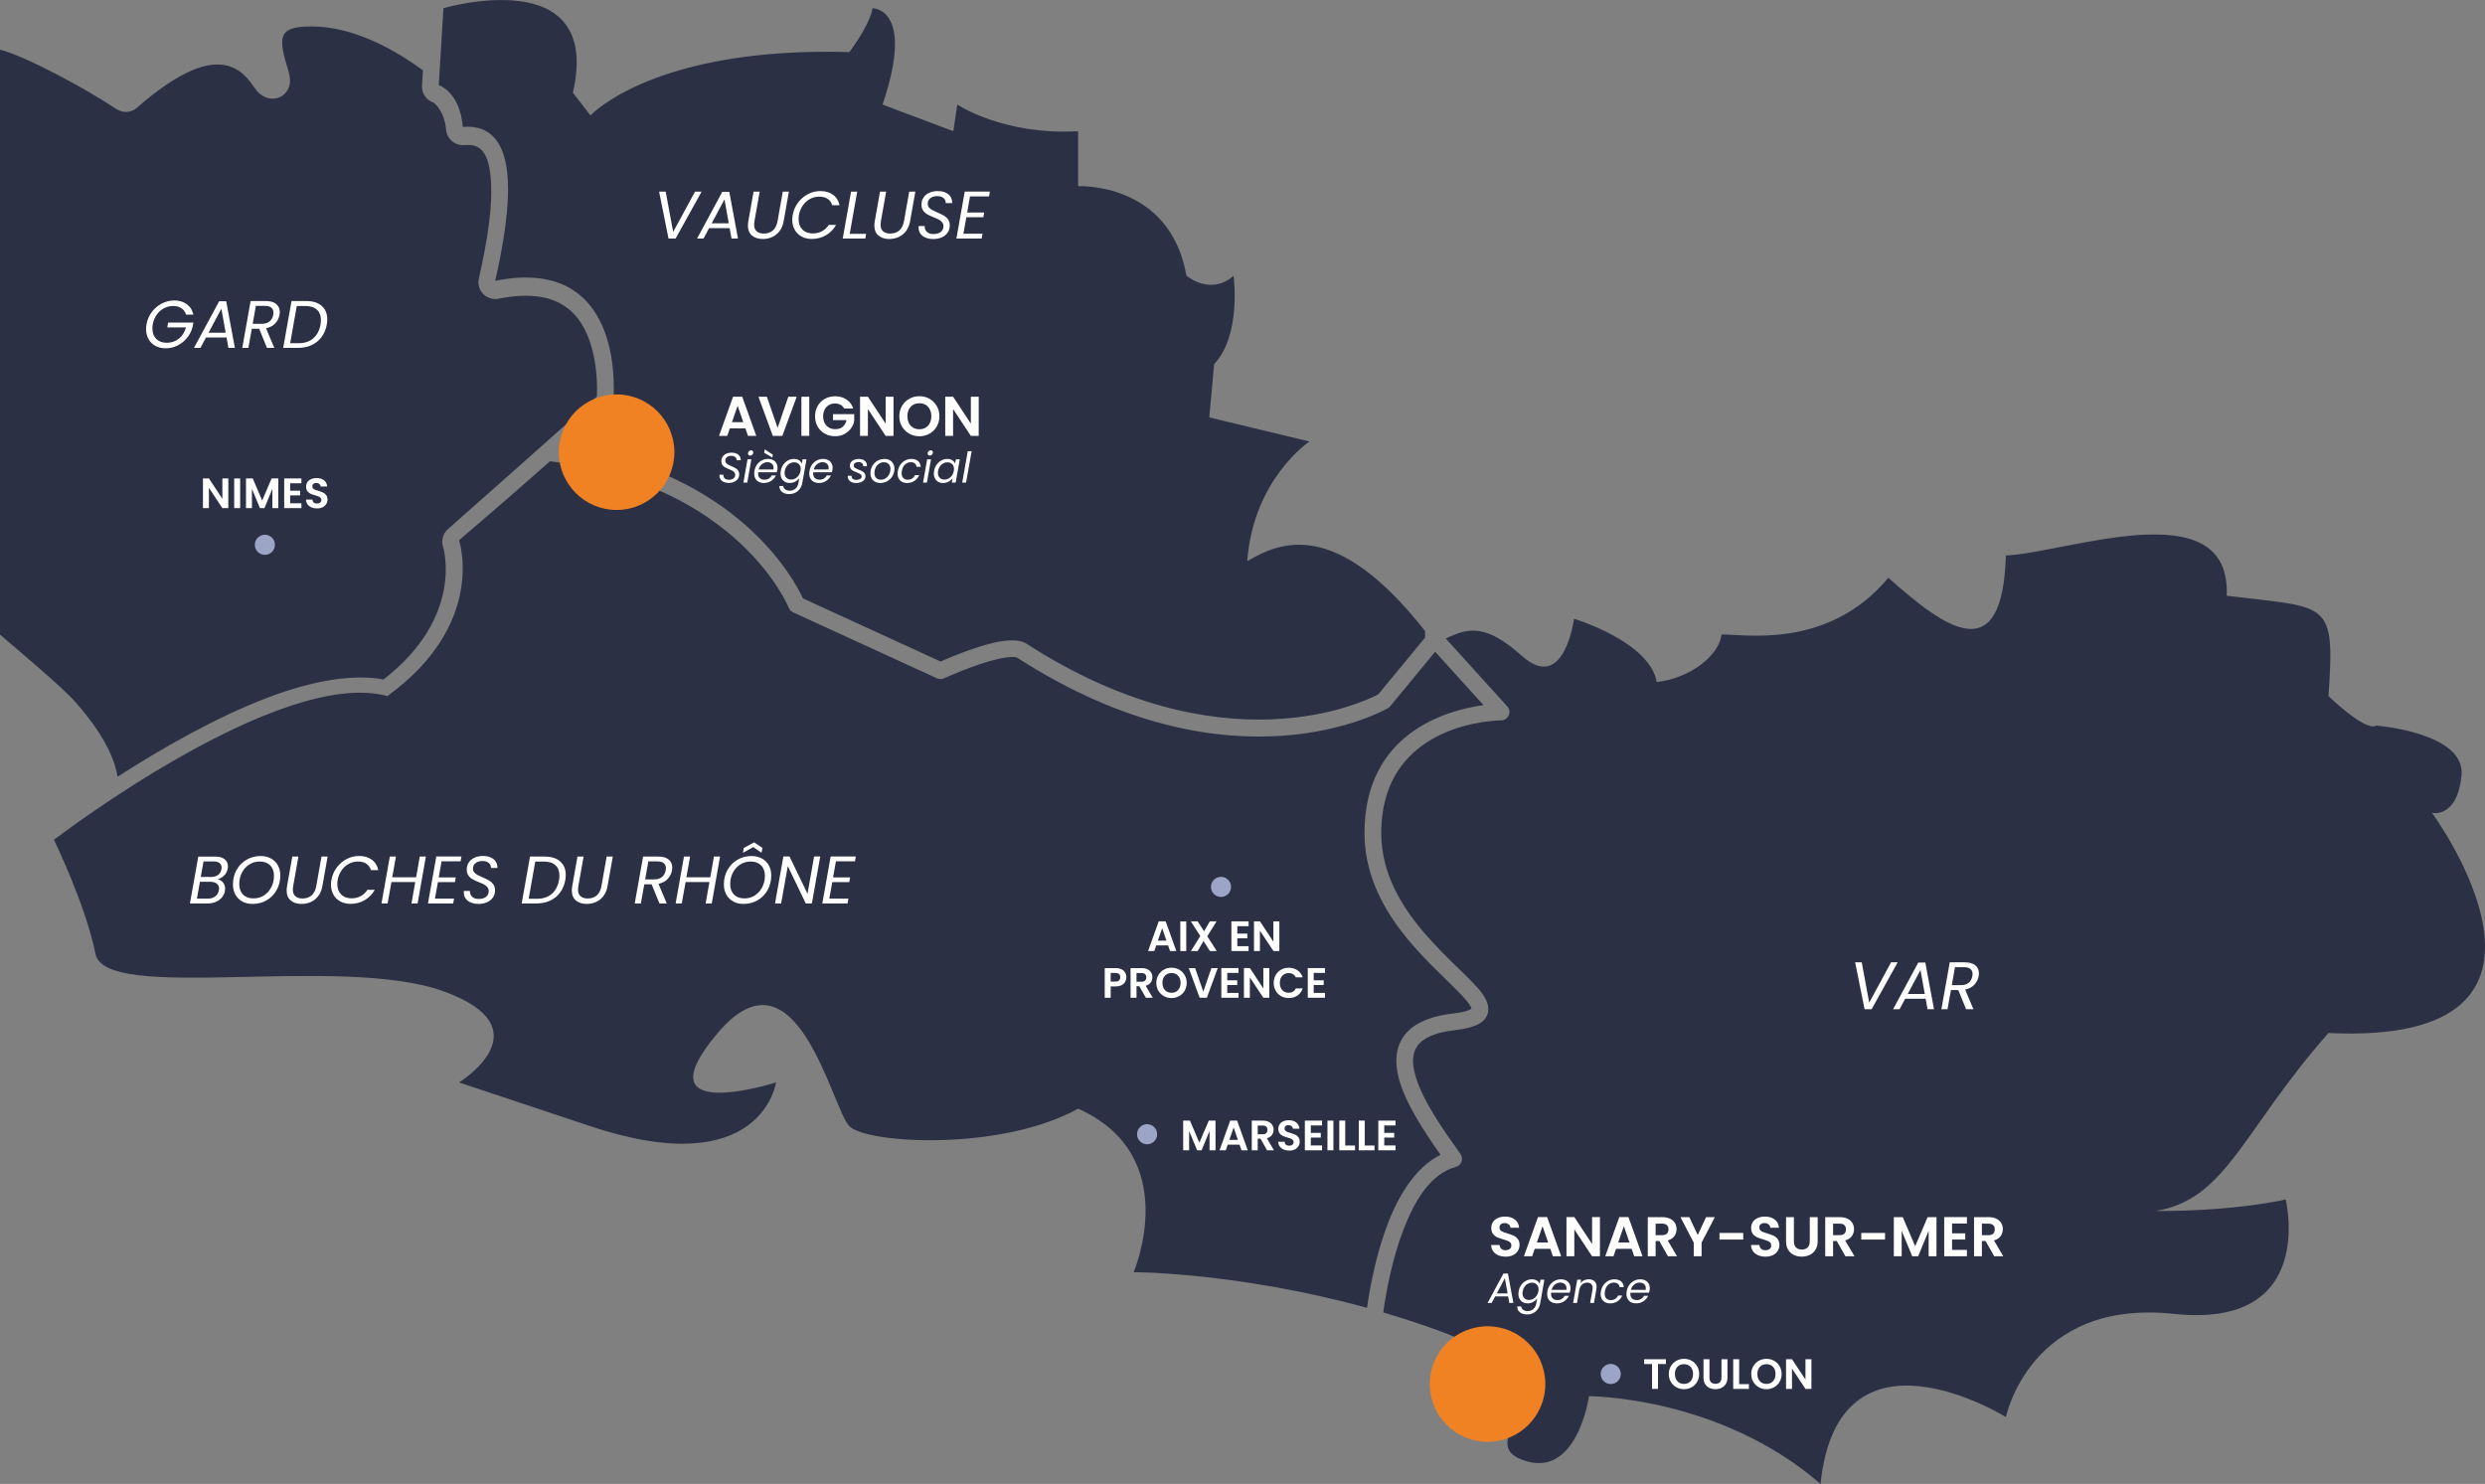 <?xml version="1.0" encoding="UTF-8"?>
<svg xmlns="http://www.w3.org/2000/svg" width="735.62" height="439.3" version="1.1" viewBox="0 0 735.62 439.3">
  <rect x="0" y="0" width="735.62" height="439.3" fill="#808080" stroke="none"/>
  <g transform="translate(580.95 -508.84)">
    <path d="m-152.85 697.82c6.731-3.217 11.771-4.297 22.528 5.265 12.455 11.071 15.328-11.071 15.328-11.071s22.355 6.707 24.483 18.735c10.219-1.171 18.523-8.089 19.161-14.051 5.853-0.319 31.295 4.897 49.391-16.819 17.244 15.328 33.755 27.144 34.808-6.599 17.883-0.745 66.741-19.48 65.357 11.921 30.124 3.725 32.147 0.959 30.124 29.699 12.029 11.283 14.052 8.728 14.052 8.728s26.611 2.023 25.333 14.796c-1.277 12.773-8.728 11.071-8.728 11.071s50.881 69.084-30.657 65.145c-25.547 28.953-30.124 49.284-51.2 52.691 23.951 0.107 38.533-3.407 38.533-3.407s9.468 38.412-33.087 33.865c-42.556-4.548-49.728 30.535-49.728 30.535s-49.676-30.86-54.873 19.816c-29.887-25.988-68.543-25.988-68.543-25.988s-3.512 25.013-19.755 18.841c-16.243-6.172 21.343-21.764-25.867-38.657-5.173-1.851-10.285-3.499-15.281-4.965 0.801-5.795 2.539-15.555 5.961-24.475 3.311-8.628 8.077-16.607 15.517-18.605 0.784-0.211 1.417-0.792 1.692-1.557 0.276-0.764 0.16-1.616-0.311-2.279-4.907-6.92-11.448-15.945-13.461-23.652-0.831-3.179-0.904-6.095 0.731-8.356 1.755-2.427 5.255-3.96 10.992-4.628 3.313-0.387 5.577-1.013 7.005-1.775 1.499-0.8 2.317-1.816 2.712-2.887 0.585-1.588 0.253-3.601-1.32-5.883-2.887-4.189-10.58-10.293-17.572-18.501-6.569-7.712-12.537-17.385-12.537-29.296 0-33.451 35.457-33.379 35.457-33.379 0.983 0 1.873-0.58 2.272-1.477 0.397-0.899 0.229-1.948-0.431-2.676l-18.157-20.043zm-265.3-52.433c56.045 6.991 70.699 43.376 70.699 43.376 0.235 0.595 0.692 1.076 1.273 1.344l42.62 19.543c0.66 0.303 1.419 0.301 2.077-0.003 0 0 8.992-4.16 16.049-5.751 1.389-0.313 2.697-0.527 3.824-0.564 0.703-0.023 1.311-0.023 1.744 0.18 64.447 41.628 109.78 14.965 109.78 14.965 0.255-0.148 0.48-0.34 0.667-0.567l13.308-16.133 14.309 15.796c-10.919 1.517-35.225 8.227-35.225 37.905 0 11.341 4.757 20.904 10.727 28.793 5.736 7.581 12.577 13.585 17.041 18.135 1.587 1.616 2.853 3.011 3.561 4.224 0.147 0.251 0.281 0.616 0.345 0.8-0.199 0.127-0.668 0.409-1.104 0.563-1.084 0.383-2.555 0.668-4.465 0.891-7.648 0.892-12.104 3.417-14.443 6.652-2.459 3.401-2.76 7.743-1.512 12.524 1.9 7.269 7.481 15.696 12.364 22.649-7.103 3.469-12.211 11.488-15.633 20.408-3.441 8.969-5.257 18.751-6.141 24.884-38.407-10.556-69.089-10.556-69.089-10.556s14.897-34.433-16.428-48.401c-22.879 12.668-62.493 10.395-67.699 5.197-5.207-5.197-15.601-55.2-38.991-27.6s17.269 14.635 17.269 14.635-4.213 29.857-54.92 12.965c-50.708-16.892-38.92-12.965-38.92-12.965s25.944-15.947-4.617-26.991c-30.56-11.045-100.08 3.573-103-11.045-2.924-14.619-12.303-33.784-12.303-33.784s66.792-51.284 98.713-42.555c29.56-21.44 21.208-46.129 21.208-46.129s13.909-11.831 26.915-23.385zm-162.8-121.85c7.393 1.861 25.021 11.295 34.485 17.604 1.864 1.243 4.329 1.084 6.019-0.387 13.022-11.337 21.2-13.891 26.804-12.467 5.12 1.301 7.365 5.839 8.655 7.348 1.707 1.995 3.552 2.413 4.662 2.413 1.978 0 3.337-0.86 4.293-2.239 0.435-0.629 0.818-1.457 0.927-2.552 0.073-0.724-0.056-2.079-0.57-3.813-0.439-1.481-1.189-3.625-1.546-5.908-0.231-1.477-0.398-3.057 0.288-4.363 0.984-1.873 3.525-2.508 8.19-2.508 12.841 0 25.164 7.272 32.991 12.983 0 0-0.275 4.531-0.275 4.531-0.084 1.367 0.401 2.708 1.341 3.707 0.56 0.596 1.253 1.037 2.013 1.296 0.145 0.097 3.255 2.229 3.788 8.096 0.247 2.711 2.629 4.72 5.344 4.503 1.967-0.156 3.516 0.125 4.651 1.028 2.109 1.677 2.823 4.787 3.18 8.495 0.809 8.371-1.115 19.513-3.492 29.983-0.373 1.643 0.112 3.363 1.288 4.569 1.176 1.207 2.883 1.735 4.535 1.404 9.935-1.993 16.579-0.431 20.933 3.212 4.024 3.367 6.009 8.293 7.079 12.92 1.223 5.287 1.217 10.287 1.104 12.815-7.772 7.215-44.093 39.272-44.093 39.272-1.5 1.325-2.06 3.421-1.417 5.317 0 0 6.429 20.551-17.645 39.185-9.54-1.756-21.526 0.572-33.928 5.241-15.684 5.905-32.138 15.409-44.779 23.532-0.217-1.235-0.534-2.485-0.948-3.748-1.956-5.968-6.18-12.329-11.787-18.595-3.903-4.361-17.233-15.545-22.089-19.708zm167.66 117.51c5.62-5.06 10.683-9.757 13.851-13 0 0 4.897-44.069-34.913-36.085 5.003-22.035 7.771-46.943-9.581-45.559-0.957-10.539-7.131-12.348-7.131-12.348l1.383-22.783s47.263-13.941 38.321 25.017l5.216 6.707s18.84-20.437 76.641-18.735c6.812-9.367 6.812-12.989 6.812-12.989s12.773-0.209 2.98 28.531l20.971 7.877 1.171-7.877s13.696 9.155 35.765 7.877v16.285s27.168-1.383 32.065 26.505c8.196 6.068 13.944 0 13.944 0s2.448 17.457-5.748 26.187c-1.277 14.051-1.432 15.749-1.432 15.749l29.64 7.136s-16.605 11.071-18.415 35.447c9.553-5.651 26.147-13.085 52.655 20.664v1.877 0.06l-13.852 16.795c-4.287 2.267-46.096 22.556-104.32-15.105-0.055-0.035-0.109-0.067-0.167-0.097-1.848-1.001-5.245-0.997-9.095-0.129-5.991 1.351-13.3 4.435-15.984 5.616 0-0.001-40.739-18.681-40.739-18.681-2.713-5.859-19.416-37.113-70.043-44.941z" fill="#2b3044" fill-rule="evenodd"></path>
    <path d="m-398.42 625.6c9.439 0 17.103 7.663 17.103 17.103 0 9.439-7.664 17.103-17.103 17.103-9.44 0-17.104-7.664-17.104-17.103 0-9.44 7.664-17.103 17.104-17.103z" fill="#f08224" fill-rule="evenodd"></path>
    <g fill="#9da5c6" fill-rule="evenodd">
      <path d="m-502.54 667.14c1.643 0 2.977 1.335 2.977 2.977 0 1.644-1.334 2.977-2.977 2.977-1.643 0-2.977-1.333-2.977-2.977 0-1.643 1.334-2.977 2.977-2.977z"></path>
      <path d="m-219.5 768.41c1.643 0 2.977 1.335 2.977 2.977s-1.335 2.977-2.977 2.977c-1.644 0-2.977-1.335-2.977-2.977s1.333-2.977 2.977-2.977z"></path>
      <path d="m-241.38 841.63c1.644 0 2.977 1.335 2.977 2.977 0 1.643-1.333 2.977-2.977 2.977-1.643 0-2.977-1.335-2.977-2.977 0-1.643 1.335-2.977 2.977-2.977z"></path>
      <path d="m-104.13 912.61c1.644 0 2.977 1.333 2.977 2.977 0 1.643-1.333 2.977-2.977 2.977-1.643 0-2.977-1.335-2.977-2.977 0-1.644 1.335-2.977 2.977-2.977z"></path>
    </g>
    <path d="m-140.6 901.46c9.44 0 17.103 7.664 17.103 17.104 0 9.439-7.663 17.103-17.103 17.103-9.439 0-17.103-7.664-17.103-17.103 0-9.44 7.664-17.104 17.103-17.104z" fill="#f08224" fill-rule="evenodd"></path>
    <g fill="#fff" stroke-width="1.333">
      <g aria-label="AVIGNON">
        <path d="m-360.29 635.67h-4.613l-0.763 2.207h-2.439l4.165-11.598h2.705l4.165 11.598h-2.456zm-0.631-1.858-1.676-4.845-1.676 4.845z"></path>
        <path d="m-345.11 626.29-4.248 11.581h-2.821l-4.248-11.581h2.489l3.186 9.209 3.169-9.209z"></path>
        <path d="m-341.39 626.29v11.581h-2.323v-11.581z"></path>
        <path d="m-331.04 629.78q-0.398-0.73-1.095-1.112-0.697-0.382-1.626-0.382-1.029 0-1.825 0.465-0.796 0.465-1.244 1.327-0.448 0.863-0.448 1.991 0 1.161 0.448 2.024 0.465 0.863 1.278 1.327 0.813 0.465 1.891 0.465 1.327 0 2.174-0.697 0.846-0.713 1.112-1.974h-3.982v-1.775h6.272v2.024q-0.232 1.211-0.996 2.24-0.763 1.029-1.974 1.659-1.195 0.614-2.688 0.614-1.676 0-3.036-0.747-1.344-0.763-2.124-2.107-0.763-1.344-0.763-3.053t0.763-3.053q0.78-1.361 2.124-2.107 1.361-0.763 3.02-0.763 1.958 0 3.401 0.962 1.444 0.946 1.991 2.671z"></path>
        <path d="m-316.45 637.88h-2.323l-5.26-7.948v7.948h-2.323v-11.598h2.323l5.26 7.964v-7.964h2.323z"></path>
        <path d="m-308.79 637.99q-1.626 0-2.987-0.763-1.361-0.763-2.157-2.107-0.796-1.361-0.796-3.07 0-1.692 0.796-3.036 0.796-1.361 2.157-2.124 1.361-0.763 2.987-0.763 1.643 0 2.987 0.763 1.361 0.763 2.14 2.124 0.796 1.344 0.796 3.036 0 1.709-0.796 3.07-0.78 1.344-2.14 2.107-1.361 0.763-2.987 0.763zm0-2.074q1.045 0 1.842-0.465 0.796-0.481 1.244-1.361 0.448-0.879 0.448-2.041t-0.448-2.024q-0.448-0.879-1.244-1.344-0.796-0.465-1.842-0.465-1.045 0-1.858 0.465-0.796 0.465-1.244 1.344-0.448 0.863-0.448 2.024t0.448 2.041q0.448 0.879 1.244 1.361 0.813 0.465 1.858 0.465z"></path>
        <path d="m-291.23 637.88h-2.323l-5.26-7.948v7.948h-2.323v-11.598h2.323l5.26 7.964v-7.964h2.323z"></path>
      </g>
      <g aria-label="Siègesocial">
        <path d="m-365.22 651.8q-1.22 0-1.987-0.579-0.755-0.591-0.755-1.572 0-0.189 0.013-0.277h1.132q-0.038 0.616 0.377 1.056 0.415 0.44 1.27 0.44t1.358-0.39 0.503-1.094q0-0.428-0.252-0.717-0.239-0.302-0.604-0.49-0.352-0.201-0.968-0.44-0.755-0.302-1.22-0.566-0.453-0.264-0.767-0.717t-0.289-1.144q0-0.729 0.39-1.295t1.069-0.868q0.692-0.314 1.572-0.314 0.855 0 1.471 0.289 0.629 0.289 0.943 0.805 0.314 0.516 0.277 1.157h-1.195q0.025-0.327-0.151-0.629-0.163-0.302-0.528-0.49-0.352-0.189-0.88-0.189-0.817 0-1.321 0.39-0.49 0.377-0.49 1.044 0 0.39 0.226 0.679 0.239 0.277 0.591 0.478 0.352 0.189 0.968 0.453 0.742 0.314 1.207 0.591 0.478 0.264 0.805 0.717 0.327 0.453 0.327 1.132 0 0.729-0.377 1.308-0.377 0.566-1.081 0.905-0.704 0.327-1.635 0.327z"></path>
        <path d="m-358.89 643.7q-0.277 0-0.465-0.176-0.176-0.189-0.176-0.465 0-0.377 0.277-0.641 0.277-0.277 0.641-0.277 0.289 0 0.465 0.176 0.176 0.176 0.176 0.465 0 0.377-0.277 0.654-0.277 0.264-0.641 0.264zm0.365 1.119-1.22 6.892h-1.144l1.22-6.892z"></path>
        <path d="m-353.58 644.7q0.868 0 1.496 0.34 0.641 0.327 0.968 0.931 0.34 0.591 0.34 1.358 0 0.264-0.063 0.641-0.05 0.327-0.163 0.679h-5.508q-0.025 0.252-0.025 0.365 0 0.868 0.516 1.358 0.528 0.478 1.371 0.478 0.742 0 1.295-0.34 0.566-0.352 0.855-0.931h1.232q-0.453 0.994-1.396 1.622-0.931 0.616-2.163 0.616-1.295 0-2.088-0.742-0.78-0.755-0.78-2.05 0-0.365 0.075-0.78 0.189-1.069 0.767-1.874 0.578-0.805 1.421-1.232 0.855-0.44 1.849-0.44zm1.585 3.119q0.038-0.252 0.038-0.465 0-0.805-0.516-1.245-0.503-0.44-1.321-0.44-0.88 0-1.597 0.578-0.717 0.566-0.968 1.572zm-0.176-4.376-0.151 0.855-2.415-1.434 0.176-0.994z"></path>
        <path d="m-345.91 644.7q0.893 0 1.496 0.39 0.604 0.39 0.817 0.981l0.226-1.258h1.157l-1.245 7.043q-0.163 0.943-0.704 1.673-0.528 0.742-1.346 1.157t-1.811 0.415q-1.358 0-2.151-0.654-0.792-0.641-0.767-1.736h1.144q0.075 0.629 0.591 1.006 0.528 0.39 1.358 0.39 0.943 0 1.647-0.591 0.704-0.591 0.893-1.66l0.252-1.446q-0.453 0.604-1.195 1.006-0.729 0.402-1.622 0.402-0.805 0-1.421-0.34-0.616-0.352-0.968-0.994-0.34-0.641-0.34-1.484 0-0.377 0.075-0.767 0.189-1.056 0.755-1.849 0.579-0.805 1.396-1.245 0.83-0.44 1.761-0.44zm1.937 3.546q0.05-0.264 0.05-0.566 0-0.918-0.553-1.446-0.541-0.541-1.383-0.541-0.641 0-1.232 0.302-0.578 0.302-0.994 0.88-0.415 0.579-0.553 1.358-0.05 0.264-0.05 0.579 0 0.931 0.541 1.471 0.541 0.528 1.383 0.528 0.641 0 1.22-0.302 0.591-0.314 1.006-0.893 0.428-0.591 0.566-1.371z"></path>
        <path d="m-337.28 644.7q0.868 0 1.496 0.34 0.641 0.327 0.968 0.931 0.34 0.591 0.34 1.358 0 0.264-0.063 0.641-0.05 0.327-0.163 0.679h-5.508q-0.025 0.252-0.025 0.365 0 0.868 0.516 1.358 0.528 0.478 1.371 0.478 0.742 0 1.295-0.34 0.566-0.352 0.855-0.931h1.232q-0.453 0.994-1.396 1.622-0.931 0.616-2.163 0.616-1.295 0-2.088-0.742-0.78-0.755-0.78-2.05 0-0.365 0.075-0.78 0.189-1.069 0.767-1.874 0.578-0.805 1.421-1.232 0.855-0.44 1.849-0.44zm1.585 3.119q0.038-0.252 0.038-0.465 0-0.805-0.516-1.245-0.503-0.44-1.321-0.44-0.88 0-1.597 0.578-0.717 0.566-0.968 1.572z"></path>
        <path d="m-327.52 651.82q-1.081 0-1.773-0.516-0.692-0.516-0.692-1.383 0-0.163 0.013-0.239h1.119q-0.05 0.541 0.314 0.88 0.377 0.34 1.081 0.34 0.704 0 1.132-0.264 0.44-0.277 0.44-0.767 0-0.415-0.352-0.654t-1.081-0.516q-0.641-0.239-1.056-0.453t-0.704-0.591q-0.289-0.39-0.289-0.981 0-0.579 0.327-1.031 0.34-0.453 0.931-0.692 0.604-0.252 1.371-0.252 1.056 0 1.736 0.528 0.679 0.528 0.679 1.383 0 0.163-0.013 0.252h-1.094l0.013-0.151q0-0.503-0.39-0.792-0.377-0.302-1.006-0.302-0.616 0-1.019 0.277-0.39 0.277-0.39 0.742 0 0.44 0.365 0.692 0.365 0.252 1.132 0.553 0.641 0.252 1.031 0.465 0.39 0.201 0.667 0.566 0.277 0.365 0.277 0.918 0 0.604-0.365 1.056-0.352 0.453-0.981 0.692-0.629 0.239-1.421 0.239z"></path>
        <path d="m-320.36 651.82q-0.868 0-1.534-0.352-0.654-0.365-1.019-1.006-0.365-0.654-0.365-1.509 0-1.17 0.541-2.138 0.541-0.981 1.484-1.547 0.956-0.566 2.125-0.566 0.868 0 1.534 0.365 0.679 0.352 1.044 1.006 0.377 0.641 0.377 1.509 0 1.17-0.553 2.138-0.553 0.968-1.509 1.534-0.956 0.566-2.125 0.566zm0.138-0.968q0.817 0 1.471-0.44 0.654-0.453 1.019-1.182 0.377-0.742 0.377-1.585 0-0.956-0.553-1.459-0.553-0.516-1.383-0.516-0.817 0-1.459 0.453-0.641 0.44-0.994 1.182-0.352 0.742-0.352 1.597 0 0.931 0.528 1.446 0.528 0.503 1.346 0.503z"></path>
        <path d="m-315.16 648.25q0.189-1.069 0.755-1.861 0.579-0.805 1.421-1.245t1.823-0.44q1.27 0 1.974 0.616 0.717 0.616 0.792 1.71h-1.232q-0.063-0.629-0.516-0.994-0.44-0.365-1.195-0.365-0.981 0-1.71 0.679-0.717 0.667-0.931 1.899-0.063 0.415-0.063 0.692 0 0.918 0.49 1.421 0.49 0.49 1.308 0.49 0.755 0 1.308-0.352 0.566-0.352 0.868-1.006h1.232q-0.453 1.056-1.396 1.698-0.943 0.629-2.188 0.629-1.295 0-2.062-0.742-0.755-0.742-0.755-2.025 0-0.39 0.075-0.805z"></path>
        <path d="m-305.71 643.7q-0.277 0-0.465-0.176-0.176-0.189-0.176-0.465 0-0.377 0.277-0.641 0.277-0.277 0.641-0.277 0.289 0 0.465 0.176 0.176 0.176 0.176 0.465 0 0.377-0.277 0.654-0.277 0.264-0.641 0.264zm0.365 1.119-1.22 6.892h-1.144l1.22-6.892z"></path>
        <path d="m-304.44 648.24q0.189-1.056 0.755-1.849 0.578-0.805 1.396-1.245 0.83-0.44 1.761-0.44 0.905 0 1.497 0.39 0.591 0.39 0.817 0.981l0.226-1.258h1.157l-1.22 6.892h-1.157l0.239-1.283q-0.453 0.604-1.195 1.006-0.742 0.39-1.635 0.39-0.805 0-1.421-0.34-0.616-0.352-0.956-0.994-0.34-0.641-0.34-1.484 0-0.377 0.075-0.767zm5.848 0.013q0.05-0.264 0.05-0.566 0-0.918-0.553-1.446-0.541-0.541-1.383-0.541-0.641 0-1.232 0.302-0.579 0.302-0.994 0.88-0.415 0.579-0.553 1.358-0.05 0.264-0.05 0.579 0 0.931 0.541 1.471 0.541 0.528 1.383 0.528 0.641 0 1.22-0.302 0.591-0.314 1.006-0.893 0.428-0.591 0.566-1.371z"></path>
        <path d="m-293.32 642.4-1.647 9.306h-1.144l1.647-9.306z"></path>
      </g>
      <g aria-label="SANARY-SUR-MER">
        <path d="m-135.23 880.85q-1.211 0-2.19-0.415-0.962-0.415-1.526-1.195-0.564-0.78-0.581-1.842h2.489q0.05 0.713 0.498 1.128 0.465 0.415 1.261 0.415 0.813 0 1.278-0.382 0.465-0.398 0.465-1.029 0-0.514-0.315-0.846t-0.796-0.514q-0.465-0.199-1.294-0.431-1.128-0.332-1.842-0.647-0.697-0.332-1.211-0.979-0.498-0.664-0.498-1.759 0-1.029 0.514-1.792 0.514-0.763 1.444-1.161 0.929-0.415 2.124-0.415 1.792 0 2.904 0.879 1.128 0.863 1.244 2.422h-2.555q-0.033-0.597-0.514-0.979-0.465-0.398-1.244-0.398-0.68 0-1.095 0.348-0.398 0.348-0.398 1.012 0 0.465 0.299 0.78 0.315 0.299 0.763 0.498 0.465 0.183 1.294 0.431 1.128 0.332 1.842 0.664 0.713 0.332 1.228 0.996 0.514 0.664 0.514 1.742 0 0.929-0.481 1.726t-1.41 1.278q-0.929 0.465-2.207 0.465z"></path>
        <path d="m-122.02 878.53h-4.613l-0.763 2.207h-2.439l4.165-11.598h2.704l4.165 11.598h-2.456zm-0.631-1.858-1.676-4.845-1.676 4.845z"></path>
        <path d="m-107.33 880.74h-2.323l-5.26-7.948v7.948h-2.323v-11.598h2.323l5.26 7.964v-7.964h2.323z"></path>
        <path d="m-97.944 878.53h-4.613l-0.763 2.207h-2.439l4.165-11.598h2.704l4.165 11.598h-2.456zm-0.631-1.858-1.676-4.845-1.676 4.845z"></path>
        <path d="m-87.194 880.74-2.555-4.513h-1.095v4.513h-2.323v-11.581h4.347q1.344 0 2.29 0.481 0.946 0.465 1.41 1.278 0.481 0.796 0.481 1.792 0 1.145-0.664 2.074-0.664 0.913-1.974 1.261l2.771 4.696zm-3.65-6.255h1.941q0.946 0 1.41-0.448 0.465-0.465 0.465-1.278 0-0.796-0.465-1.228-0.465-0.448-1.41-0.448h-1.941z"></path>
        <path d="m-73.321 869.15-3.916 7.55v4.032h-2.323v-4.032l-3.932-7.55h2.622l2.489 5.293 2.472-5.293z"></path>
        <path d="m-64.91 873.83v1.958h-7.035v-1.958z"></path>
        <path d="m-58.308 880.85q-1.211 0-2.19-0.415-0.962-0.415-1.526-1.195-0.564-0.78-0.581-1.842h2.489q0.05 0.713 0.498 1.128 0.465 0.415 1.261 0.415 0.813 0 1.278-0.382 0.465-0.398 0.465-1.029 0-0.514-0.315-0.846-0.315-0.332-0.796-0.514-0.465-0.199-1.294-0.431-1.128-0.332-1.842-0.647-0.697-0.332-1.211-0.979-0.498-0.664-0.498-1.759 0-1.029 0.514-1.792 0.514-0.763 1.444-1.161 0.929-0.415 2.124-0.415 1.792 0 2.904 0.879 1.128 0.863 1.244 2.422h-2.555q-0.033-0.597-0.514-0.979-0.465-0.398-1.244-0.398-0.68 0-1.095 0.348-0.398 0.348-0.398 1.012 0 0.465 0.299 0.78 0.315 0.299 0.763 0.498 0.465 0.183 1.294 0.431 1.128 0.332 1.842 0.664 0.713 0.332 1.228 0.996 0.514 0.664 0.514 1.742 0 0.929-0.481 1.726t-1.41 1.278q-0.929 0.465-2.207 0.465z"></path>
        <path d="m-49.911 869.15v7.168q0 1.178 0.614 1.809 0.614 0.614 1.726 0.614 1.128 0 1.742-0.614 0.614-0.631 0.614-1.809v-7.168h2.34v7.151q0 1.477-0.647 2.505-0.631 1.012-1.709 1.526-1.062 0.514-2.373 0.514-1.294 0-2.356-0.514-1.045-0.514-1.659-1.526-0.614-1.029-0.614-2.505v-7.151z"></path>
        <path d="m-34.664 880.74-2.555-4.513h-1.095v4.513h-2.323v-11.581h4.347q1.344 0 2.29 0.481 0.946 0.465 1.41 1.278 0.481 0.796 0.481 1.792 0 1.145-0.664 2.074-0.664 0.913-1.974 1.261l2.771 4.696zm-3.65-6.255h1.941q0.946 0 1.41-0.448 0.465-0.465 0.465-1.278 0-0.796-0.465-1.228-0.465-0.448-1.41-0.448h-1.941z"></path>
        <path d="m-22.932 873.83v1.958h-7.035v-1.958z"></path>
        <path d="m-7.702 869.15v11.581h-2.323v-7.533l-3.103 7.533h-1.759l-3.119-7.533v7.533h-2.323v-11.581h2.638l3.683 8.611 3.683-8.611z"></path>
        <path d="m-3.091 871.03v2.904h3.899v1.842h-3.899v3.07h4.397v1.891h-6.72v-11.598h6.72v1.891z"></path>
        <path d="m9.388 880.74-2.555-4.513h-1.095v4.513h-2.323v-11.581h4.347q1.344 0 2.29 0.481 0.946 0.465 1.41 1.278 0.481 0.796 0.481 1.792 0 1.145-0.664 2.074-0.664 0.913-1.974 1.261l2.771 4.696zm-3.65-6.255h1.941q0.946 0 1.41-0.448 0.465-0.465 0.465-1.278 0-0.796-0.465-1.228-0.465-0.448-1.41-0.448h-1.941z"></path>
      </g>
      <g aria-label="Agence">
        <path d="m-134.51 892.62h-3.836l-1.044 1.949h-1.207l4.703-8.715h1.321l1.622 8.715h-1.207zm-0.163-0.893-0.805-4.477-2.389 4.477z"></path>
        <path d="m-127.48 887.56q0.893 0 1.497 0.39 0.604 0.39 0.817 0.981l0.226-1.258h1.157l-1.245 7.043q-0.163 0.943-0.704 1.673-0.528 0.742-1.346 1.157t-1.811 0.415q-1.358 0-2.151-0.654-0.792-0.641-0.767-1.736h1.144q0.075 0.629 0.591 1.006 0.528 0.39 1.358 0.39 0.943 0 1.647-0.591t0.893-1.66l0.252-1.446q-0.453 0.604-1.195 1.006-0.729 0.402-1.622 0.402-0.805 0-1.421-0.34-0.616-0.352-0.968-0.994-0.34-0.641-0.34-1.484 0-0.377 0.075-0.767 0.189-1.056 0.755-1.849 0.578-0.805 1.396-1.245 0.83-0.44 1.761-0.44zm1.937 3.546q0.05-0.264 0.05-0.566 0-0.918-0.553-1.446-0.541-0.541-1.383-0.541-0.641 0-1.232 0.302-0.579 0.302-0.994 0.88-0.415 0.579-0.553 1.358-0.05 0.264-0.05 0.579 0 0.931 0.541 1.471 0.541 0.528 1.383 0.528 0.641 0 1.22-0.302 0.591-0.314 1.006-0.893 0.428-0.591 0.566-1.371z"></path>
        <path d="m-118.85 887.56q0.868 0 1.497 0.34 0.641 0.327 0.968 0.931 0.34 0.591 0.34 1.358 0 0.264-0.063 0.641-0.05 0.327-0.163 0.679h-5.508q-0.025 0.252-0.025 0.365 0 0.868 0.516 1.358 0.528 0.478 1.371 0.478 0.742 0 1.295-0.34 0.566-0.352 0.855-0.931h1.232q-0.453 0.994-1.396 1.622-0.931 0.616-2.163 0.616-1.295 0-2.088-0.742-0.78-0.755-0.78-2.05 0-0.365 0.075-0.78 0.189-1.069 0.767-1.874 0.579-0.805 1.421-1.232 0.855-0.44 1.849-0.44zm1.585 3.119q0.038-0.252 0.038-0.465 0-0.805-0.516-1.245-0.503-0.44-1.321-0.44-0.88 0-1.597 0.578-0.717 0.566-0.968 1.572z"></path>
        <path d="m-110.67 887.55q1.069 0 1.71 0.578 0.641 0.566 0.641 1.66 0 0.402-0.063 0.717l-0.717 4.062h-1.132l0.692-3.899q0.05-0.264 0.05-0.553 0-0.767-0.428-1.17-0.415-0.402-1.17-0.402-0.905 0-1.547 0.566-0.629 0.566-0.817 1.647v-0.025l-0.679 3.836h-1.144l1.22-6.892h1.144l-0.176 0.994q0.428-0.541 1.069-0.83 0.641-0.289 1.346-0.289z"></path>
        <path d="m-107.04 891.11q0.189-1.069 0.755-1.861 0.578-0.805 1.421-1.245 0.843-0.44 1.823-0.44 1.27 0 1.974 0.616 0.717 0.616 0.792 1.71h-1.232q-0.063-0.629-0.516-0.994-0.44-0.365-1.195-0.365-0.981 0-1.71 0.679-0.717 0.667-0.931 1.899-0.063 0.415-0.063 0.692 0 0.918 0.49 1.421 0.49 0.49 1.308 0.49 0.755 0 1.308-0.352 0.566-0.352 0.868-1.006h1.232q-0.453 1.056-1.396 1.698-0.943 0.629-2.188 0.629-1.295 0-2.062-0.742-0.755-0.742-0.755-2.025 0-0.39 0.075-0.805z"></path>
        <path d="m-95.376 887.56q0.868 0 1.496 0.34 0.641 0.327 0.968 0.931 0.34 0.591 0.34 1.358 0 0.264-0.063 0.641-0.05 0.327-0.163 0.679h-5.508q-0.025 0.252-0.025 0.365 0 0.868 0.516 1.358 0.528 0.478 1.371 0.478 0.742 0 1.295-0.34 0.566-0.352 0.855-0.931h1.232q-0.453 0.994-1.396 1.622-0.931 0.616-2.163 0.616-1.295 0-2.088-0.742-0.78-0.755-0.78-2.05 0-0.365 0.075-0.78 0.189-1.069 0.767-1.874 0.579-0.805 1.421-1.232 0.855-0.44 1.849-0.44zm1.585 3.119q0.038-0.252 0.038-0.465 0-0.805-0.516-1.245-0.503-0.44-1.321-0.44-0.88 0-1.597 0.578-0.717 0.566-0.968 1.572z"></path>
      </g>
      <g aria-label="NIMES">
        <path d="m-513.36 659.26h-1.761l-3.987-6.024v6.024h-1.761v-8.791h1.761l3.987 6.037v-6.037h1.761z"></path>
        <path d="m-509.86 650.48v8.778h-1.761v-8.778z"></path>
        <path d="m-498.56 650.48v8.778h-1.761v-5.71l-2.352 5.71h-1.333l-2.364-5.71v5.71h-1.761v-8.778h2l2.792 6.527 2.792-6.527z"></path>
        <path d="m-495.06 651.9v2.201h2.955v1.396h-2.955v2.327h3.333v1.434h-5.093v-8.791h5.093v1.434z"></path>
        <path d="m-487.1 659.35q-0.918 0-1.66-0.314-0.729-0.314-1.157-0.905-0.428-0.591-0.44-1.396h1.886q0.038 0.541 0.377 0.855 0.352 0.314 0.956 0.314 0.616 0 0.968-0.289 0.352-0.302 0.352-0.78 0-0.39-0.239-0.641-0.239-0.252-0.604-0.39-0.352-0.151-0.981-0.327-0.855-0.252-1.396-0.49-0.528-0.252-0.918-0.742-0.377-0.503-0.377-1.333 0-0.78 0.39-1.358 0.39-0.579 1.094-0.88 0.704-0.314 1.61-0.314 1.358 0 2.201 0.667 0.855 0.654 0.943 1.836h-1.937q-0.025-0.453-0.39-0.742-0.352-0.302-0.943-0.302-0.516 0-0.83 0.264-0.302 0.264-0.302 0.767 0 0.352 0.226 0.591 0.239 0.226 0.579 0.377 0.352 0.138 0.981 0.327 0.855 0.252 1.396 0.503t0.931 0.755q0.39 0.503 0.39 1.321 0 0.704-0.365 1.308-0.365 0.604-1.069 0.968-0.704 0.352-1.673 0.352z"></path>
      </g>
      <g aria-label="VAUCLUSE">
        <path d="m-383.89 565.57 2.211 11.931 6.473-11.931h1.952l-7.708 13.883h-2.091l-2.788-13.883z"></path>
        <path d="m-364.96 576.37h-6.075l-1.653 3.087h-1.912l7.449-13.803h2.091l2.569 13.803h-1.912zm-0.259-1.414-1.275-7.091-3.784 7.091z"></path>
        <path d="m-356.06 565.57-1.554 8.764q-0.1 0.598-0.1 0.976 0 1.354 0.757 2.012 0.757 0.657 2.111 0.657 1.613 0 2.669-0.896 1.056-0.916 1.394-2.749l1.554-8.764h1.812l-1.554 8.764q-0.299 1.733-1.215 2.928-0.896 1.175-2.191 1.753-1.295 0.578-2.769 0.578-1.972 0-3.187-1.016-1.215-1.016-1.215-2.988 0-0.598 0.12-1.255l1.554-8.764z"></path>
        <path d="m-346.3 572.51q0.359-2.032 1.554-3.645 1.215-1.633 2.948-2.55 1.753-0.916 3.665-0.916 2.271 0 3.764 1.095 1.514 1.095 1.952 3.107h-2.171q-0.359-1.215-1.335-1.872-0.976-0.677-2.49-0.677-1.454 0-2.729 0.677-1.255 0.657-2.131 1.912-0.876 1.235-1.175 2.868-0.1 0.518-0.1 1.195 0 1.952 1.135 3.107 1.155 1.135 3.067 1.135 1.514 0 2.729-0.657 1.215-0.657 1.992-1.872h2.171q-1.135 1.992-3.028 3.087-1.872 1.076-4.143 1.076-1.693 0-3.008-0.697-1.315-0.717-2.052-1.992-0.737-1.295-0.737-2.968 0-0.697 0.12-1.414z"></path>
        <path d="m-329.41 578.06h4.86l-0.259 1.394h-6.673l2.47-13.883h1.812z"></path>
        <path d="m-318.63 565.57-1.554 8.764q-0.1 0.598-0.1 0.976 0 1.354 0.757 2.012 0.757 0.657 2.111 0.657 1.613 0 2.669-0.896 1.056-0.916 1.394-2.749l1.554-8.764h1.812l-1.554 8.764q-0.299 1.733-1.215 2.928-0.896 1.175-2.191 1.753-1.295 0.578-2.769 0.578-1.972 0-3.187-1.016-1.215-1.016-1.215-2.988 0-0.598 0.12-1.255l1.554-8.764z"></path>
        <path d="m-304.69 579.6q-1.932 0-3.147-0.916-1.195-0.936-1.195-2.49 0-0.299 0.02-0.438h1.793q-0.06 0.976 0.598 1.673 0.657 0.697 2.012 0.697t2.151-0.617q0.797-0.617 0.797-1.733 0-0.677-0.398-1.135-0.378-0.478-0.956-0.777-0.558-0.319-1.534-0.697-1.195-0.478-1.932-0.896-0.717-0.418-1.215-1.135-0.498-0.717-0.458-1.813 0-1.155 0.617-2.052 0.617-0.896 1.693-1.374 1.095-0.498 2.49-0.498 1.354 0 2.33 0.458 0.996 0.458 1.494 1.275 0.498 0.817 0.438 1.833h-1.892q0.04-0.518-0.239-0.996-0.259-0.478-0.837-0.777-0.558-0.299-1.394-0.299-1.295 0-2.091 0.617-0.777 0.598-0.777 1.653 0 0.617 0.359 1.076 0.378 0.438 0.936 0.757 0.558 0.299 1.534 0.717 1.175 0.498 1.912 0.936 0.757 0.418 1.275 1.135 0.518 0.717 0.518 1.793 0 1.155-0.598 2.071-0.598 0.896-1.713 1.434-1.115 0.518-2.589 0.518z"></path>
        <path d="m-293.81 566.99-0.837 4.76h5.039l-0.239 1.394h-5.039l-0.876 4.88h5.657l-0.259 1.434h-7.469l2.47-13.903h7.449l-0.259 1.434z"></path>
      </g>
      <g aria-label="GARD">
        <path d="m-537.59 604.88q0.359-2.032 1.554-3.645 1.215-1.633 2.968-2.53 1.753-0.916 3.685-0.916 2.231 0 3.725 1.095 1.514 1.095 1.952 3.087h-2.171q-0.359-1.215-1.354-1.872-0.976-0.677-2.43-0.677t-2.749 0.677q-1.275 0.657-2.151 1.912-0.876 1.235-1.175 2.868-0.1 0.518-0.1 1.195 0 1.952 1.155 3.107 1.155 1.135 3.087 1.135 2.052 0 3.585-1.215 1.534-1.235 2.111-3.326h-5.537l0.259-1.434h7.469l-0.259 1.394q-0.458 1.713-1.633 3.147-1.155 1.414-2.808 2.251-1.633 0.817-3.466 0.817-1.713 0-3.047-0.697-1.315-0.717-2.052-2.012t-0.737-2.968q0-0.677 0.12-1.394z"></path>
        <path d="m-513.89 608.74h-6.075l-1.653 3.087h-1.912l7.449-13.803h2.091l2.569 13.803h-1.912zm-0.259-1.414-1.275-7.091-3.784 7.091z"></path>
        <path d="m-502.3 597.95q2.071 0 3.127 0.896 1.056 0.896 1.056 2.39 0 0.239-0.08 0.797-0.259 1.434-1.275 2.53-1.016 1.095-2.729 1.454l2.45 5.816h-2.171l-2.311-5.677h-2.171l-1.016 5.677h-1.812l2.47-13.883zm2.231 4.083q0.06-0.359 0.06-0.657 0-0.956-0.637-1.474-0.617-0.518-1.912-0.518h-2.649l-0.936 5.318h2.669q1.474 0 2.33-0.717 0.856-0.737 1.076-1.952z"></path>
        <path d="m-490.33 597.95q2.968 0 4.601 1.434 1.653 1.434 1.653 3.984 0 0.797-0.139 1.554-0.378 2.131-1.554 3.705-1.155 1.554-2.968 2.39-1.793 0.817-4.063 0.817h-4.322l2.47-13.883zm-2.211 12.489q2.669 0 4.342-1.454 1.673-1.474 2.131-4.063 0.12-0.717 0.12-1.354 0-1.972-1.175-3.047-1.175-1.095-3.466-1.095h-2.51l-1.952 11.015z"></path>
      </g>
      <g aria-label="BOUCHESDURHÔNE">
        <path d="m-513.53 765.94q-0.219 1.235-1.036 2.052-0.797 0.797-1.952 1.155 0.976 0.159 1.593 0.956 0.617 0.777 0.617 1.852 0 0.319-0.06 0.617-0.179 1.056-0.876 1.912-0.677 0.837-1.793 1.335-1.115 0.478-2.51 0.478h-5.179l2.47-13.883h4.979q1.872 0 2.828 0.797 0.976 0.797 0.976 2.071 0 0.319-0.06 0.657zm-1.872 0.219q0.04-0.179 0.04-0.498 0-0.856-0.598-1.335-0.598-0.478-1.733-0.478h-3.008l-0.817 4.601h3.047q1.255 0 2.071-0.598 0.817-0.617 0.996-1.693zm-0.757 6.234q0.06-0.279 0.06-0.518 0-0.916-0.677-1.454-0.677-0.538-1.852-0.538h-3.147l-0.876 4.979h3.207q1.335 0 2.211-0.657 0.876-0.657 1.076-1.813z"></path>
        <path d="m-506.18 776.43q-1.733 0-3.047-0.717-1.315-0.737-2.052-2.052-0.717-1.315-0.717-3.008 0-2.35 1.056-4.263 1.076-1.932 2.948-3.028 1.872-1.115 4.183-1.115 1.753 0 3.067 0.737 1.335 0.717 2.052 2.032 0.717 1.295 0.717 2.988 0 2.37-1.076 4.302-1.056 1.912-2.928 3.028-1.872 1.095-4.203 1.095zm0.259-1.633q1.753 0 3.127-0.896 1.394-0.916 2.171-2.45t0.777-3.326q0-1.972-1.135-3.107-1.135-1.135-3.087-1.135-1.753 0-3.147 0.916-1.374 0.896-2.151 2.43-0.757 1.514-0.757 3.306 0 1.972 1.115 3.127 1.135 1.135 3.087 1.135z"></path>
        <path d="m-492.61 762.41-1.554 8.764q-0.1 0.598-0.1 0.976 0 1.354 0.757 2.012 0.757 0.657 2.111 0.657 1.613 0 2.669-0.896 1.056-0.916 1.394-2.749l1.554-8.764h1.813l-1.554 8.764q-0.299 1.733-1.215 2.928-0.896 1.175-2.191 1.753-1.295 0.578-2.769 0.578-1.972 0-3.187-1.016-1.215-1.016-1.215-2.988 0-0.598 0.12-1.255l1.554-8.764z"></path>
        <path d="m-482.85 769.34q0.359-2.032 1.554-3.645 1.215-1.633 2.948-2.55 1.753-0.916 3.665-0.916 2.271 0 3.764 1.095 1.514 1.095 1.952 3.107h-2.171q-0.359-1.215-1.335-1.872-0.976-0.677-2.49-0.677-1.454 0-2.729 0.677-1.255 0.657-2.131 1.912-0.876 1.235-1.175 2.868-0.1 0.518-0.1 1.195 0 1.952 1.135 3.107 1.155 1.135 3.067 1.135 1.514 0 2.729-0.657 1.215-0.657 1.992-1.872h2.171q-1.135 1.992-3.028 3.087-1.872 1.076-4.143 1.076-1.693 0-3.008-0.697-1.315-0.717-2.052-1.992-0.737-1.295-0.737-2.968 0-0.697 0.12-1.414z"></path>
        <path d="m-454.88 762.41-2.45 13.883h-1.813l1.115-6.334h-7.051l-1.135 6.334h-1.812l2.47-13.883h1.813l-1.095 6.135h7.071l1.076-6.135z"></path>
        <path d="m-450.24 763.82-0.837 4.76h5.039l-0.239 1.394h-5.039l-0.876 4.88h5.657l-0.259 1.434h-7.469l2.47-13.903h7.449l-0.259 1.434z"></path>
        <path d="m-439.31 776.43q-1.932 0-3.147-0.916-1.195-0.936-1.195-2.49 0-0.299 0.02-0.438h1.793q-0.06 0.976 0.598 1.673 0.657 0.697 2.012 0.697t2.151-0.617q0.797-0.617 0.797-1.733 0-0.677-0.398-1.135-0.378-0.478-0.956-0.777-0.558-0.319-1.534-0.697-1.195-0.478-1.932-0.896-0.717-0.418-1.215-1.135-0.498-0.717-0.458-1.812 0-1.155 0.617-2.052 0.617-0.896 1.693-1.374 1.095-0.498 2.49-0.498 1.354 0 2.33 0.458 0.996 0.458 1.494 1.275 0.498 0.817 0.438 1.833h-1.892q0.04-0.518-0.239-0.996-0.259-0.478-0.837-0.777-0.558-0.299-1.394-0.299-1.295 0-2.091 0.617-0.777 0.598-0.777 1.653 0 0.617 0.359 1.076 0.378 0.438 0.936 0.757 0.558 0.299 1.534 0.717 1.175 0.498 1.912 0.936 0.757 0.418 1.275 1.135t0.518 1.793q0 1.155-0.598 2.071-0.598 0.896-1.713 1.434-1.115 0.518-2.589 0.518z"></path>
        <path d="m-419.73 762.41q2.968 0 4.601 1.434 1.653 1.434 1.653 3.984 0 0.797-0.139 1.554-0.378 2.131-1.554 3.705-1.155 1.554-2.968 2.39-1.793 0.817-4.063 0.817h-4.322l2.47-13.883zm-2.211 12.489q2.669 0 4.342-1.454 1.673-1.474 2.131-4.063 0.12-0.717 0.12-1.354 0-1.972-1.175-3.047-1.175-1.095-3.466-1.095h-2.51l-1.952 11.015z"></path>
        <path d="m-408.19 762.41-1.554 8.764q-0.1 0.598-0.1 0.976 0 1.354 0.757 2.012 0.757 0.657 2.111 0.657 1.613 0 2.669-0.896 1.056-0.916 1.394-2.749l1.554-8.764h1.812l-1.554 8.764q-0.299 1.733-1.215 2.928-0.896 1.175-2.191 1.753-1.295 0.578-2.769 0.578-1.972 0-3.187-1.016-1.215-1.016-1.215-2.988 0-0.598 0.12-1.255l1.554-8.764z"></path>
        <path d="m-386.12 762.41q2.071 0 3.127 0.896 1.056 0.896 1.056 2.39 0 0.239-0.08 0.797-0.259 1.434-1.275 2.53-1.016 1.095-2.729 1.454l2.45 5.816h-2.171l-2.311-5.677h-2.171l-1.016 5.677h-1.813l2.47-13.883zm2.231 4.083q0.06-0.359 0.06-0.657 0-0.956-0.637-1.474-0.617-0.518-1.912-0.518h-2.649l-0.936 5.318h2.669q1.474 0 2.33-0.717 0.856-0.737 1.076-1.952z"></path>
        <path d="m-367.8 762.41-2.45 13.883h-1.813l1.115-6.334h-7.051l-1.135 6.334h-1.813l2.47-13.883h1.813l-1.095 6.135h7.071l1.076-6.135z"></path>
        <path d="m-360.85 776.43q-1.733 0-3.047-0.717-1.315-0.737-2.052-2.052-0.717-1.315-0.717-3.008 0-2.35 1.056-4.263 1.076-1.932 2.948-3.028 1.872-1.115 4.183-1.115 1.753 0 3.067 0.737 1.335 0.717 2.052 2.032 0.717 1.295 0.717 2.988 0 2.37-1.076 4.302-1.056 1.912-2.928 3.028-1.872 1.095-4.203 1.095zm0.259-1.633q1.753 0 3.127-0.896 1.394-0.916 2.171-2.45t0.777-3.326q0-1.972-1.135-3.107-1.135-1.135-3.087-1.135-1.753 0-3.147 0.916-1.374 0.896-2.151 2.43-0.757 1.514-0.757 3.306 0 1.972 1.115 3.127 1.135 1.135 3.087 1.135zm2.629-15.198-3.047 1.693 0.239-1.434 3.067-1.653 2.45 1.653-0.259 1.434z"></path>
        <path d="m-340.61 776.29h-1.813l-5.318-11.055-1.972 11.055h-1.812l2.47-13.903h1.813l5.338 11.035 1.952-11.035h1.813z"></path>
        <path d="m-333.5 763.82-0.837 4.76h5.039l-0.239 1.394h-5.039l-0.876 4.88h5.657l-0.259 1.434h-7.469l2.47-13.903h7.449l-0.259 1.434z"></path>
      </g>
      <g aria-label="VAR">
        <path d="m-29.832 793.72 2.211 11.931 6.473-11.931h1.952l-7.708 13.883h-2.091l-2.788-13.883z"></path>
        <path d="m-10.908 804.51h-6.075l-1.653 3.087h-1.912l7.449-13.803h2.091l2.569 13.803h-1.912zm-0.259-1.414-1.275-7.091-3.784 7.091z"></path>
        <path d="m0.682 793.72q2.071 0 3.127 0.896 1.056 0.896 1.056 2.39 0 0.239-0.08 0.797-0.259 1.434-1.275 2.53-1.016 1.095-2.729 1.454l2.45 5.816h-2.171l-2.311-5.677h-2.171l-1.016 5.677h-1.812l2.47-13.883zm2.231 4.083q0.06-0.359 0.06-0.657 0-0.956-0.637-1.474-0.617-0.518-1.912-0.518h-2.649l-0.936 5.318h2.669q1.474 0 2.33-0.717 0.856-0.737 1.076-1.952z"></path>
      </g>
      <g aria-label="AIXEN">
        <path d="m-235.17 788.7h-3.496l-0.579 1.673h-1.849l3.157-8.791h2.05l3.157 8.791h-1.861zm-0.478-1.409-1.27-3.672-1.27 3.672z"></path>
        <path d="m-229.79 781.6v8.778h-1.761v-8.778z"></path>
        <path d="m-222.79 790.37-1.899-2.955-1.723 2.955h-1.987l2.767-4.427-2.804-4.351h2.025l1.899 2.943 1.71-2.943h1.987l-2.754 4.414 2.804 4.364z"></path>
        <path d="m-214.67 783.02v2.201h2.955v1.396h-2.955v2.327h3.333v1.434h-5.093v-8.791h5.093v1.434z"></path>
        <path d="m-202.23 790.37h-1.761l-3.987-6.024v6.024h-1.761v-8.791h1.761l3.987 6.037v-6.037h1.761z"></path>
      </g>
      <g aria-label="PROVENCE">
        <path d="m-247.52 798.15q0 0.704-0.34 1.321-0.327 0.616-1.044 0.994-0.704 0.377-1.786 0.377h-1.471v3.37h-1.761v-8.778h3.232q1.019 0 1.736 0.352 0.717 0.352 1.069 0.968 0.365 0.616 0.365 1.396zm-3.245 1.27q0.729 0 1.081-0.327 0.352-0.34 0.352-0.943 0-1.283-1.434-1.283h-1.396v2.553z"></path>
        <path d="m-241.75 804.21-1.937-3.421h-0.83v3.421h-1.761v-8.778h3.295q1.019 0 1.736 0.365 0.717 0.352 1.069 0.968 0.365 0.604 0.365 1.358 0 0.868-0.503 1.572-0.503 0.692-1.496 0.956l2.1 3.559zm-2.767-4.741h1.471q0.717 0 1.069-0.34 0.352-0.352 0.352-0.968 0-0.604-0.352-0.931-0.352-0.34-1.069-0.34h-1.471z"></path>
        <path d="m-234.15 804.3q-1.232 0-2.264-0.578-1.031-0.579-1.635-1.597-0.604-1.031-0.604-2.327 0-1.283 0.604-2.301 0.604-1.031 1.635-1.61t2.264-0.579q1.245 0 2.264 0.579 1.031 0.579 1.622 1.61 0.604 1.019 0.604 2.301 0 1.295-0.604 2.327-0.591 1.019-1.622 1.597-1.031 0.578-2.264 0.578zm0-1.572q0.792 0 1.396-0.352 0.604-0.365 0.943-1.031 0.34-0.667 0.34-1.547t-0.34-1.534q-0.34-0.667-0.943-1.019-0.604-0.352-1.396-0.352t-1.409 0.352q-0.604 0.352-0.943 1.019-0.34 0.654-0.34 1.534t0.34 1.547q0.34 0.667 0.943 1.031 0.616 0.352 1.409 0.352z"></path>
        <path d="m-220.47 795.43-3.219 8.778h-2.138l-3.22-8.778h1.886l2.415 6.98 2.402-6.98z"></path>
        <path d="m-217.65 796.85v2.201h2.955v1.396h-2.955v2.327h3.333v1.434h-5.093v-8.791h5.093v1.434z"></path>
        <path d="m-205.21 804.21h-1.761l-3.987-6.024v6.024h-1.761v-8.791h1.761l3.987 6.037v-6.037h1.761z"></path>
        <path d="m-203.9 799.81q0-1.295 0.578-2.314 0.591-1.031 1.597-1.597 1.019-0.579 2.276-0.579 1.471 0 2.578 0.755t1.547 2.088h-2.025q-0.302-0.629-0.855-0.943-0.541-0.314-1.258-0.314-0.767 0-1.371 0.365-0.591 0.352-0.931 1.006-0.327 0.654-0.327 1.534 0 0.868 0.327 1.534 0.34 0.654 0.931 1.019 0.604 0.352 1.371 0.352 0.717 0 1.258-0.314 0.553-0.327 0.855-0.956h2.025q-0.44 1.346-1.547 2.1-1.094 0.742-2.578 0.742-1.258 0-2.276-0.566-1.006-0.579-1.597-1.597-0.578-1.019-0.578-2.314z"></path>
        <path d="m-192.06 796.85v2.201h2.955v1.396h-2.955v2.327h3.333v1.434h-5.093v-8.791h5.093v1.434z"></path>
      </g>
      <g aria-label="MARSEILLE">
        <path d="m-221.13 840.58v8.778h-1.761v-5.71l-2.352 5.71h-1.333l-2.364-5.71v5.71h-1.761v-8.778h2l2.792 6.527 2.792-6.527z"></path>
        <path d="m-214.02 847.69h-3.496l-0.579 1.673h-1.849l3.157-8.791h2.05l3.157 8.791h-1.861zm-0.478-1.409-1.27-3.672-1.27 3.672z"></path>
        <path d="m-205.87 849.36-1.937-3.421h-0.83v3.421h-1.761v-8.778h3.295q1.019 0 1.736 0.365 0.717 0.352 1.069 0.968 0.365 0.604 0.365 1.358 0 0.868-0.503 1.572-0.503 0.692-1.496 0.956l2.1 3.559zm-2.767-4.741h1.471q0.717 0 1.069-0.34 0.352-0.352 0.352-0.968 0-0.604-0.352-0.931-0.352-0.34-1.069-0.34h-1.471z"></path>
        <path d="m-199.3 849.45q-0.918 0-1.66-0.314-0.729-0.314-1.157-0.905-0.428-0.591-0.44-1.396h1.886q0.038 0.541 0.377 0.855 0.352 0.314 0.956 0.314 0.616 0 0.968-0.289 0.352-0.302 0.352-0.78 0-0.39-0.239-0.641-0.239-0.252-0.604-0.39-0.352-0.151-0.981-0.327-0.855-0.252-1.396-0.49-0.528-0.252-0.918-0.742-0.377-0.503-0.377-1.333 0-0.78 0.39-1.358 0.39-0.579 1.094-0.88 0.704-0.314 1.61-0.314 1.358 0 2.201 0.667 0.855 0.654 0.943 1.836h-1.937q-0.025-0.453-0.39-0.742-0.352-0.302-0.943-0.302-0.516 0-0.83 0.264-0.302 0.264-0.302 0.767 0 0.352 0.226 0.591 0.239 0.226 0.578 0.377 0.352 0.138 0.981 0.327 0.855 0.252 1.396 0.503t0.931 0.755q0.39 0.503 0.39 1.321 0 0.704-0.365 1.308-0.365 0.604-1.069 0.968-0.704 0.352-1.673 0.352z"></path>
        <path d="m-192.92 842v2.201h2.955v1.396h-2.955v2.327h3.333v1.434h-5.093v-8.791h5.093v1.434z"></path>
        <path d="m-186.23 840.58v8.778h-1.761v-8.778z"></path>
        <path d="m-182.73 847.96h2.893v1.396h-4.653v-8.778h1.761z"></path>
        <path d="m-176.96 847.96h2.893v1.396h-4.653v-8.778h1.761z"></path>
        <path d="m-171.18 842v2.201h2.955v1.396h-2.955v2.327h3.333v1.434h-5.093v-8.791h5.093v1.434z"></path>
      </g>
      <g aria-label="TOULON">
        <path d="m-87.803 911.22v1.421h-2.339v7.357h-1.761v-7.357h-2.339v-1.421z"></path>
        <path d="m-82.445 920.09q-1.232 0-2.264-0.578-1.031-0.579-1.635-1.597-0.604-1.031-0.604-2.327 0-1.283 0.604-2.301 0.604-1.031 1.635-1.61 1.031-0.579 2.264-0.579 1.245 0 2.264 0.579 1.031 0.578 1.622 1.61 0.604 1.019 0.604 2.301 0 1.295-0.604 2.327-0.591 1.019-1.622 1.597-1.031 0.578-2.264 0.578zm0-1.572q0.792 0 1.396-0.352 0.604-0.365 0.943-1.031t0.34-1.547-0.34-1.534q-0.34-0.667-0.943-1.019-0.604-0.352-1.396-0.352t-1.409 0.352q-0.604 0.352-0.943 1.019-0.34 0.654-0.34 1.534t0.34 1.547 0.943 1.031q0.616 0.352 1.409 0.352z"></path>
        <path d="m-74.913 911.22v5.433q0 0.893 0.465 1.371 0.465 0.465 1.308 0.465 0.855 0 1.321-0.465 0.465-0.478 0.465-1.371v-5.433h1.773v5.42q0 1.119-0.49 1.899-0.478 0.767-1.295 1.157-0.805 0.39-1.798 0.39-0.981 0-1.786-0.39-0.792-0.39-1.258-1.157-0.465-0.78-0.465-1.899v-5.42z"></path>
        <path d="m-66.121 918.6h2.893v1.396h-4.653v-8.778h1.761z"></path>
        <path d="m-58.033 920.09q-1.232 0-2.264-0.578-1.031-0.579-1.635-1.597-0.604-1.031-0.604-2.327 0-1.283 0.604-2.301 0.604-1.031 1.635-1.61 1.031-0.579 2.264-0.579 1.245 0 2.264 0.579 1.031 0.578 1.622 1.61 0.604 1.019 0.604 2.301 0 1.295-0.604 2.327-0.591 1.019-1.622 1.597-1.031 0.578-2.264 0.578zm0-1.572q0.792 0 1.396-0.352 0.604-0.365 0.943-1.031t0.34-1.547-0.34-1.534q-0.34-0.667-0.943-1.019-0.604-0.352-1.396-0.352t-1.409 0.352q-0.604 0.352-0.943 1.019-0.34 0.654-0.34 1.534t0.34 1.547 0.943 1.031q0.616 0.352 1.409 0.352z"></path>
        <path d="m-44.729 920h-1.761l-3.987-6.024v6.024h-1.761v-8.791h1.761l3.987 6.037v-6.037h1.761z"></path>
      </g>
    </g>
  </g>
</svg>
